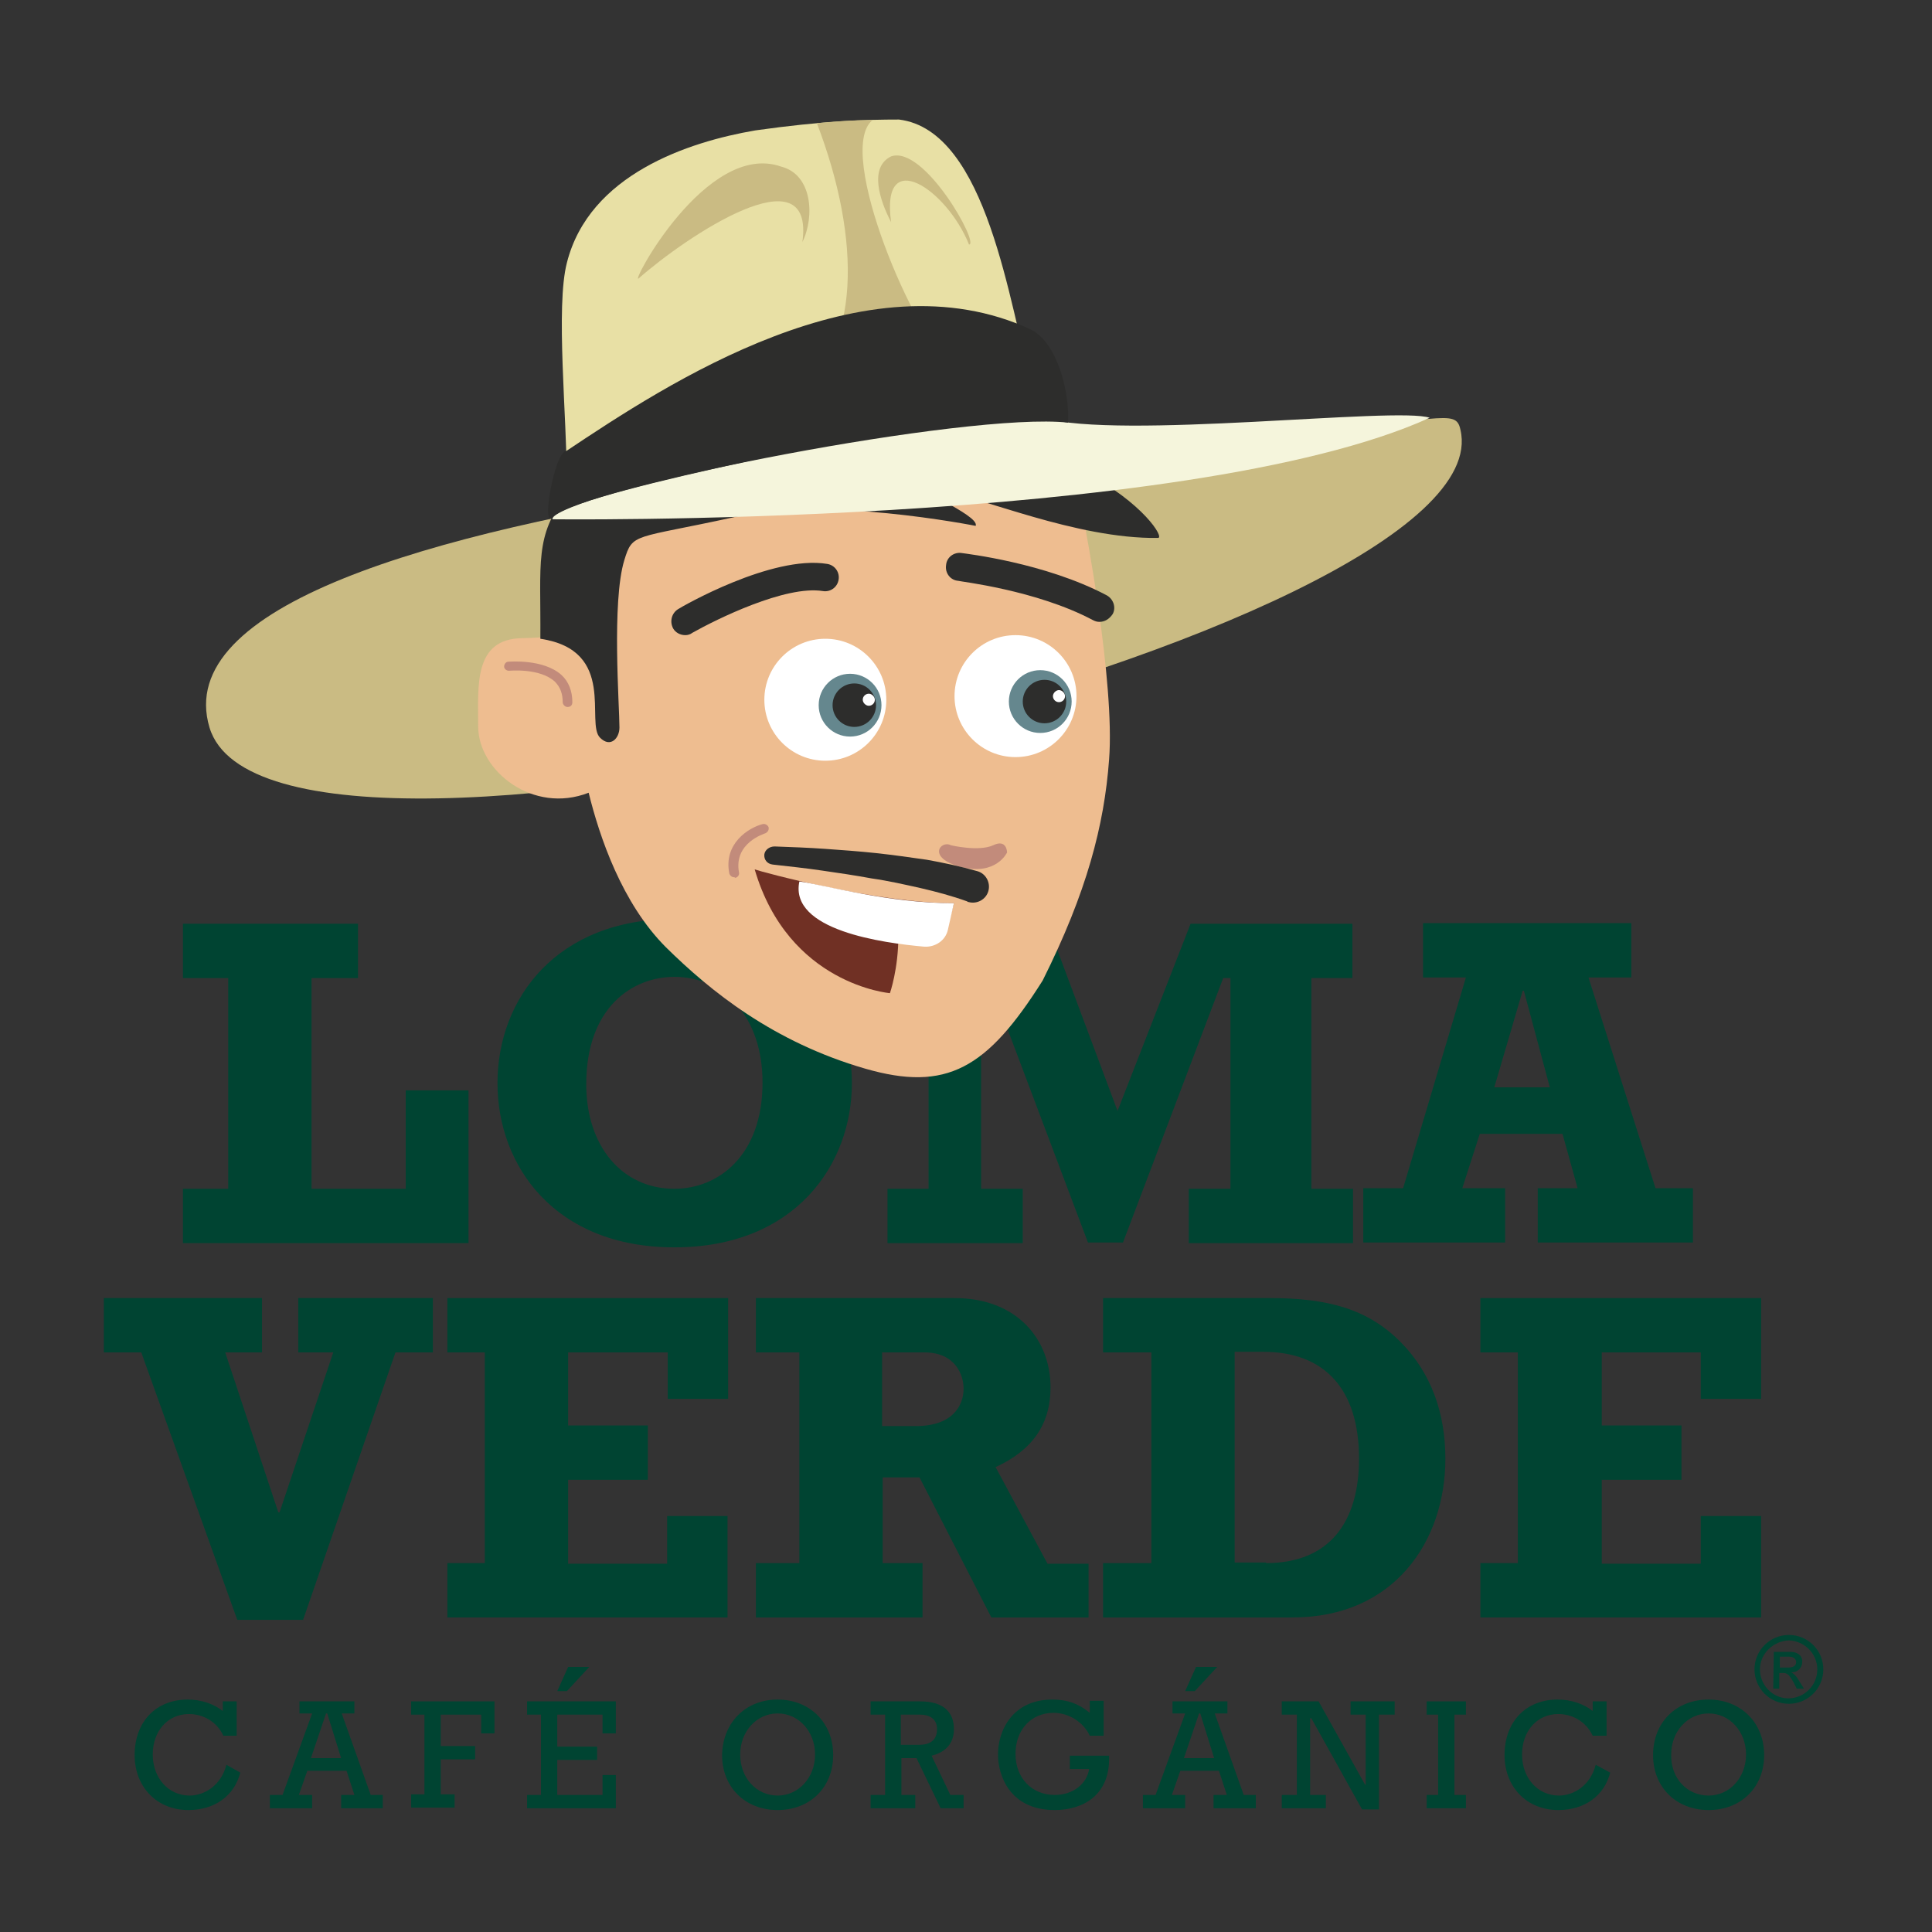 <svg xmlns="http://www.w3.org/2000/svg" xmlns:xlink="http://www.w3.org/1999/xlink" id="Capa_1" x="0px" y="0px" viewBox="0 0 320 320" style="enable-background:new 0 0 320 320;" xml:space="preserve">
<rect x="0" y="0" width="320" height="320" fill="#333333" stroke="none"/>
<style type="text/css">
	.st0{fill:#004432;}
	.st1{fill-rule:evenodd;clip-rule:evenodd;fill:#E8E0A5;}
	.st2{fill-rule:evenodd;clip-rule:evenodd;fill:#CABB83;}
	.st3{fill-rule:evenodd;clip-rule:evenodd;fill:#EEBD90;}
	.st4{fill-rule:evenodd;clip-rule:evenodd;fill:#2D2D2C;}
	.st5{fill-rule:evenodd;clip-rule:evenodd;fill:#F5F5DC;}
	.st6{fill-rule:evenodd;clip-rule:evenodd;fill:#703024;}
	.st7{fill-rule:evenodd;clip-rule:evenodd;fill:#FFFFFF;}
	.st8{fill-rule:evenodd;clip-rule:evenodd;fill:#C28B7B;}
	.st9{fill:#C28B7B;}
	.st10{fill:#2D2D2C;}
	.st11{fill-rule:evenodd;clip-rule:evenodd;fill:#65878E;}
</style>
<g>
	<g id="LOGO_00000160183067858859852170000009891378480346198927_">
		<g>
			<g>
				<path class="st0" d="M302,276.5c0,3.2-2.6,5.7-5.7,5.7c-3.2,0-5.7-2.6-5.7-5.7c0-3.2,2.6-5.7,5.7-5.7      C299.5,270.8,302,273.4,302,276.5z M291.5,276.5c0,2.6,2.1,4.8,4.7,4.8c2.6,0,4.8-2.1,4.8-4.8c0-2.6-2.1-4.7-4.7-4.8      C293.7,271.8,291.5,273.9,291.5,276.5z M293.8,273.6l2.7,0c1.5,0,2.1,0.9,2,1.7c0,0.9-0.7,1.7-1.8,1.7v0      c0.4,0.2,0.8,0.6,1.1,1.1l1,1.6l-1.2,0l-0.5-1c-0.8-1.4-1.1-1.6-1.8-1.6l-0.6,0l0,2.6l-1,0L293.8,273.6z M296.2,276.2      c0.8,0,1.3-0.3,1.3-0.9c0-0.5-0.4-0.9-1.2-0.9l-1.5,0l0,1.8L296.2,276.2z"></path>
			</g>
			<g>
				<path class="st0" d="M30.3,196.9h7.5V162h-7.5v-9h29v9h-7.7v34.9h15.6v-16.3h10.4v25.3H30.3V196.9z"></path>
				<path class="st0" d="M141.1,179.4c0,13.5-9.4,27.2-29.4,27.2c-19.8,0-29.3-13.5-29.3-27.2c0-14.1,9.9-27.2,29.3-27.2      C131.3,152.1,141.1,165.4,141.1,179.4z M97.1,179.6c0,10.2,5.9,17.3,14.6,17.3c7.2,0,14.6-5.4,14.6-17.6      c0-10.9-6.4-17.5-14.6-17.5C104.7,161.8,97.1,166.9,97.1,179.6z"></path>
				<path class="st0" d="M147,196.9h6.8V162H147v-9h26.5l11.6,31l12.1-31h26.8v9h-6.8v34.9h6.9v9h-27.2v-9h6.9V162h-1.2L186,205.8      h-5.8L163.7,162h-1.2v34.9h6.9v9H147V196.9z"></path>
				<path class="st0" d="M280.4,205.8h-25.7v-9h6.6l-2.5-9h-13.7l-2.9,9h7.1v9h-23.5v-9h6.6l10.4-34.9h-7.1v-9h34.5v9h-7.1      l11.1,34.9h6.2V205.8z M252.4,164.1h-0.2l-4.7,16h9.2L252.4,164.1z"></path>
				<path class="st0" d="M23.4,224h-6.2v-9h26.2v9h-6.1l8.8,26.5h0.2l8.9-26.5h-5.8v-9h22.3v9h-6.2l-15.3,44.3H39.3L23.4,224z"></path>
				<path class="st0" d="M74.1,258.9h6.2V224h-6.2v-9h46.5v16.7h-10V224H94.1v12.1h13.2v9H94.1v13.9h16.4v-7.9h10v16.8H74.1V258.9z"></path>
				<path class="st0" d="M180.3,267.9h-16.1l-11.9-23.2h-6.1v14.2h6.6v9h-27.6v-9h7.2V224h-7.2v-9h32.9c10.3,0,15.9,6.8,15.9,14.8      c0,6.1-3,10.4-9.1,13.2l8.6,16h6.8V267.9z M151.7,236.2c6.1,0,7.9-3.4,7.9-6.2c0-2.2-1.3-6-6.5-6h-7v12.2H151.7z"></path>
				<path class="st0" d="M182.7,258.9h8V224h-8v-9h27.6c9.6,0,16.2,1.8,21.6,7.2c5.3,5.3,7.5,12.1,7.5,19.4      c0,13.7-8.5,26.3-25.3,26.3h-31.4V258.9z M209.7,258.9c10.5,0,15.4-6.8,15.4-17.3c0-11.4-5.6-17.7-15.9-17.7h-4.7v34.9H209.7z"></path>
				<path class="st0" d="M245.2,258.9h6.2V224h-6.2v-9h46.5v16.7h-10V224h-16.4v12.1h13.2v9h-13.2v13.9h16.4v-7.9h10v16.8h-46.5      V258.9z"></path>
			</g>
		</g>
	</g>
	<g>
		<path class="st1" d="M125.1,21.6c11.3-1.6,18.3-1.8,23.8-1.8c14.7,1.8,18.3,31.1,22,43.9c-25.6,3.6-53.1,9.1-77,16.4    c0-11-1.9-29.3,0-36.6C97.6,28.9,114,23.5,125.1,21.6z"></path>
		<path class="st2" d="M236.4,69.4c4.3-0.4,5.1-0.1,5.5,1.8c7.8,33.5-196.7,84.2-207.2,49.3C22.6,80.1,205.4,72.2,236.4,69.4z"></path>
		<path class="st3" d="M179.6,86.6c0,0,5.1,26.3,4.1,39.2c-0.8,10.9-3.7,22-11,36.6c-9.2,14.6-15.9,18.5-29.4,14.6    c-15.2-4.4-25.6-12.8-33-20.1c-7.3-7.3-11-18.3-12.8-25.6c-9.2,3.6-18.3-3.6-18.3-11c0-6.7-0.8-14.5,7.3-14.6    c17.2-0.3,5.2-6.2,8.8-13.5c0,0,4-26.7,35.2-30.3c27.5-1.9,38.1,5.8,45.4,9.5c3.7,1.8,2.2,7,2.2,7S178,81.8,179.6,86.6z"></path>
		<path class="st4" d="M89.5,105.8c0.1-12.6-1-17.1,4.4-23.9c0,0,5.5-16.4,36.6-20.1c27.5-1.9,42.5,11.4,53.2,11    c4.1-0.2,5.5,3.7,1.8,3.7c-5.5,0-7.4,0.9-6,1.6c9.9,5.2,13.4,11,12.3,11C178.2,89.3,161.7,82,158,82c-9.2-1.8,4.4,3.2,3.6,5.1    c0,0-25.6-5.1-40.2-1.4c-16.5,3.6-16.6,2.5-18,7.1c-2.1,6.9-0.8,24.1-0.8,27.7c0,1.8-1.5,3.4-3.2,1.7    C96.9,119.8,102.3,107.7,89.5,105.8z"></path>
		<path class="st5" d="M158,69.2c7.3,0,12.8-1.9,14.7,0l0,0c12.8,3.7,58.7-1.9,64.1,0C196.5,87.5,87.8,86,91.5,86    C91.5,82.3,141.5,72.8,158,69.2z"></path>
		<path class="st6" d="M158,149.6l-0.7,2.6c-0.8,3.2-4.3,5-7.3,3.6c-0.5-0.2-0.9-0.5-1.2-0.8c0,5.5-1.4,9.5-1.4,9.5    s-16.8-1.4-22.4-20.5C126.1,144.4,145.2,149.6,158,149.6z"></path>
		<path class="st7" d="M158,149.6L157,154c-0.4,1.8-2.1,2.9-3.9,2.8c-6.8-0.6-22.4-2.7-20.7-10.8C136.8,146.6,147,149.6,158,149.6z"></path>
		<path class="st2" d="M144.5,19.9c-6.3,5.2,7.3,36.5,12.8,40.1c9.2,11-27.5,16.5-25.7,5.5c11-7.3,11.1-25.8,3.7-45.1    C141.5,19.8,144.5,19.9,144.5,19.9z"></path>
		<path class="st2" d="M147.6,25.9c5.5-1.9,14.7,14.6,12.9,14.6c-3.7-9.2-14.7-16.5-12.9-3.7C145.7,33.2,143.9,27.7,147.6,25.9z"></path>
		<path class="st2" d="M129.4,27.6c-12.4-4.4-25.2,19.9-23.6,18.5c7.7-6.8,29.2-21.3,27.1-6C135,35.8,134.5,28.9,129.4,27.6z"></path>
		<path class="st4" d="M170.8,54.6c-27.5-12.8-60.5,9.1-77,20.1c-1.9,0-4.2,12.8-2.3,11c5.6-5.2,68.9-17.5,85.4-15.7    C177.2,65.6,175.4,57,170.8,54.6z"></path>
		<path class="st8" d="M157.5,140c0,0,4.6,1.1,7,0c2.3-1.1,2.3,1.2,2.3,1.2s-1.8,3.9-7.6,2.4C153.4,142.1,155.8,139.1,157.5,140z"></path>
		<g>
			<path class="st9" d="M121.6,145.3c-0.4,0-0.7-0.3-0.8-0.6c-1-5,3.2-7.6,5.5-8.2c0.4-0.1,0.8,0.1,1,0.5c0.1,0.4-0.1,0.8-0.5,1l0,0     c-0.2,0.1-5.3,1.6-4.4,6.5c0.1,0.4-0.2,0.8-0.6,0.9C121.7,145.3,121.6,145.3,121.6,145.3z"></path>
		</g>
		<path class="st10" d="M128.3,140.2c2.8,0.1,5.6,0.2,8.4,0.4c2.8,0.2,5.6,0.4,8.4,0.7c2.8,0.3,5.6,0.7,8.4,1.1    c2.8,0.5,5.6,1.1,8.4,1.9c1.4,0.4,2.2,1.9,1.8,3.3c-0.4,1.4-1.9,2.2-3.3,1.8c-0.1,0-0.1,0-0.2-0.1l0,0c-2.5-0.9-5.1-1.6-7.7-2.2    c-2.7-0.6-5.3-1.2-8.1-1.6c-2.7-0.5-5.4-0.9-8.2-1.3c-2.7-0.4-5.5-0.7-8.2-1l0,0c-0.9-0.1-1.5-0.8-1.4-1.7    C126.7,140.8,127.4,140.2,128.3,140.2z"></path>
		<g>
			<path class="st10" d="M113.5,105.2c-0.8,0-1.6-0.4-2-1.1c-0.6-1.1-0.3-2.5,0.8-3.2c0.6-0.4,15.5-9,24.7-7.5     c1.3,0.2,2.1,1.4,1.9,2.6c-0.2,1.3-1.4,2.1-2.6,1.9c-6.2-1-17.7,4.7-21.6,6.9C114.3,105.1,113.9,105.2,113.5,105.2z"></path>
		</g>
		<g>
			<path class="st10" d="M182.1,103c-0.4,0-0.7-0.1-1.1-0.3c-9.4-5-22.2-6.4-22.3-6.5c-1.3-0.1-2.2-1.3-2-2.6c0.1-1.3,1.3-2.2,2.6-2     c0.6,0.1,13.8,1.6,24,7c1.1,0.6,1.6,2,1,3.1C183.7,102.6,182.9,103,182.1,103z"></path>
		</g>
		<g>
			<circle class="st7" cx="136.7" cy="115.9" r="10.1"></circle>
			<circle class="st11" cx="140.8" cy="116.8" r="5.2"></circle>
			<circle class="st4" cx="141.5" cy="116.8" r="3.6"></circle>
			<path class="st7" d="M144.9,115.9c0,0.6-0.5,1-1,1s-1-0.5-1-1c0-0.6,0.5-1,1-1S144.9,115.4,144.9,115.9z"></path>
		</g>
		<g>
			<circle class="st7" cx="168.2" cy="115.3" r="10.1"></circle>
			<circle class="st11" cx="172.3" cy="116.2" r="5.2"></circle>
			<circle class="st4" cx="173" cy="116.2" r="3.6"></circle>
			<path class="st7" d="M176.4,115.3c0,0.6-0.5,1-1,1c-0.6,0-1-0.5-1-1s0.5-1,1-1C175.9,114.3,176.4,114.8,176.4,115.3z"></path>
		</g>
		<g>
			<path class="st9" d="M94,117.1C94,117.1,94,117.1,94,117.1c-0.4,0-0.8-0.4-0.8-0.8c0-1.4-0.4-2.5-1.3-3.4     c-2.5-2.3-7.5-1.8-7.6-1.8c-0.4,0-0.8-0.3-0.8-0.7c0-0.4,0.3-0.8,0.7-0.8c0.2,0,5.8-0.5,8.8,2.2c1.2,1.1,1.8,2.7,1.8,4.5     C94.8,116.8,94.5,117.1,94,117.1z"></path>
		</g>
	</g>
	<g>
		<path class="st0" d="M39.8,293.6c-1,3.9-4.3,6.2-8.6,6.2c-5.2,0-8.9-3.8-8.9-9.1c0-5.5,3.5-9.2,8.8-9.2c2.2,0,4.3,0.7,5.8,1.9    v-1.6h2.3v5.7H37c-1-2.2-3.2-3.6-5.7-3.6c-3.5,0-6,2.8-6,6.7c0,3.9,2.6,6.8,6.1,6.8c2.4,0,5.2-1.6,6.1-5.1L39.8,293.6z"></path>
		<path class="st0" d="M50.9,293.3l-1.4,4h2.2v2.2h-7v-2.2h2.1l4.9-13.5h-2.1v-2h9.1v2h-2.1l4.8,13.5h2v2.2h-6.9v-2.2h2.2l-1.3-4    H50.9z M54.2,283.8H54l-2.5,7.4h5L54.2,283.8z"></path>
		<path class="st0" d="M70.3,284h-2.2v-2.2h13.8v5.3h-2.2V284H73v5.2h5.7v2.2H73v5.8h2.3v2.2h-7.2v-2.2h2.2V284z"></path>
		<path class="st0" d="M89.6,284h-2.3v-2.2H102v5.3h-2.2V284h-7.5v5.3h6.6v2.2h-6.6v5.8h7.5V294h2.2v5.5H87.3v-2.2h2.3V284z     M94.1,276.1h3.5l-3.7,4h-1.6L94.1,276.1z"></path>
		<path class="st0" d="M128.8,281.5c5.3,0,9.2,3.8,9.2,9.2c0,5.3-3.8,9.1-9.2,9.1c-5.4,0-9.2-3.8-9.2-9.1    C119.7,285.3,123.5,281.5,128.8,281.5z M128.8,297.4c3.5,0,6.2-3,6.2-6.8c0-3.8-2.7-6.8-6.2-6.8s-6.2,3-6.2,6.8    C122.6,294.5,125.3,297.4,128.8,297.4z"></path>
		<path class="st0" d="M146.6,284h-2.4v-2.2h8.2c4,0,5.6,1.9,5.6,4.6c0,2.3-1.3,3.8-3.7,4.4l3.1,6.5h2.2v2.2h-3.8l-4-8.3h-2.5v6.1    h2.3v2.2h-7.4v-2.2h2.4V284z M152.2,289c2.5,0,3-1.4,3-2.6c0-1.6-1.1-2.4-2.8-2.4h-3.2v5H152.2z"></path>
		<path class="st0" d="M183.7,290.9c0.2,6.5-4.4,8.9-9,8.9c-7.5,0-9.4-5.8-9.4-9.2c0-4.1,2.5-9.1,9-9.1c2.5,0,4.4,0.7,6.2,2.2v-2    h2.3v5.8h-2.3c-1-2.2-3.4-3.8-6-3.8c-3.7,0-6.3,2.8-6.3,6.8c0,4,2.7,6.8,6.5,6.8c3,0,5.3-1.8,5.7-4.3h-3.2v-2.2H183.7z"></path>
		<path class="st0" d="M195.5,293.3l-1.4,4h2.2v2.2h-7v-2.2h2.1l4.9-13.5h-2.1v-2h9.1v2h-2.1l4.8,13.5h2v2.2H201v-2.2h2.2l-1.3-4    H195.5z M198.8,283.8h-0.2l-2.5,7.4h5L198.8,283.8z M198.1,276.1h3.5l-3.7,4h-1.6L198.1,276.1z"></path>
		<path class="st0" d="M214.8,284h-2.5v-2.2h6.1l7.7,13.8h0.1V284h-2.5v-2.2h7.3v2.2h-2.6v15.7h-2.8l-8.4-15.1H217v12.7h2.6v2.2    h-7.3v-2.2h2.5V284z"></path>
		<path class="st0" d="M238.2,284h-1.9v-2.2h6.5v2.2h-1.9v13.3h1.9v2.2h-6.5v-2.2h1.9V284z"></path>
		<path class="st0" d="M266.7,293.6c-1,3.9-4.3,6.2-8.6,6.2c-5.2,0-8.9-3.8-8.9-9.1c0-5.5,3.5-9.2,8.8-9.2c2.2,0,4.3,0.7,5.8,1.9    v-1.6h2.3v5.7h-2.3c-1-2.2-3.2-3.6-5.7-3.6c-3.5,0-6,2.8-6,6.7c0,3.9,2.6,6.8,6.1,6.8c2.4,0,5.2-1.6,6.1-5.1L266.7,293.6z"></path>
		<path class="st0" d="M283,281.5c5.3,0,9.2,3.8,9.2,9.2c0,5.3-3.8,9.1-9.2,9.1c-5.4,0-9.2-3.8-9.2-9.1    C273.8,285.3,277.6,281.5,283,281.5z M283,297.4c3.5,0,6.2-3,6.2-6.8c0-3.8-2.7-6.8-6.2-6.8c-3.5,0-6.2,3-6.2,6.8    C276.7,294.5,279.4,297.4,283,297.4z"></path>
	</g>
</g>
</svg>